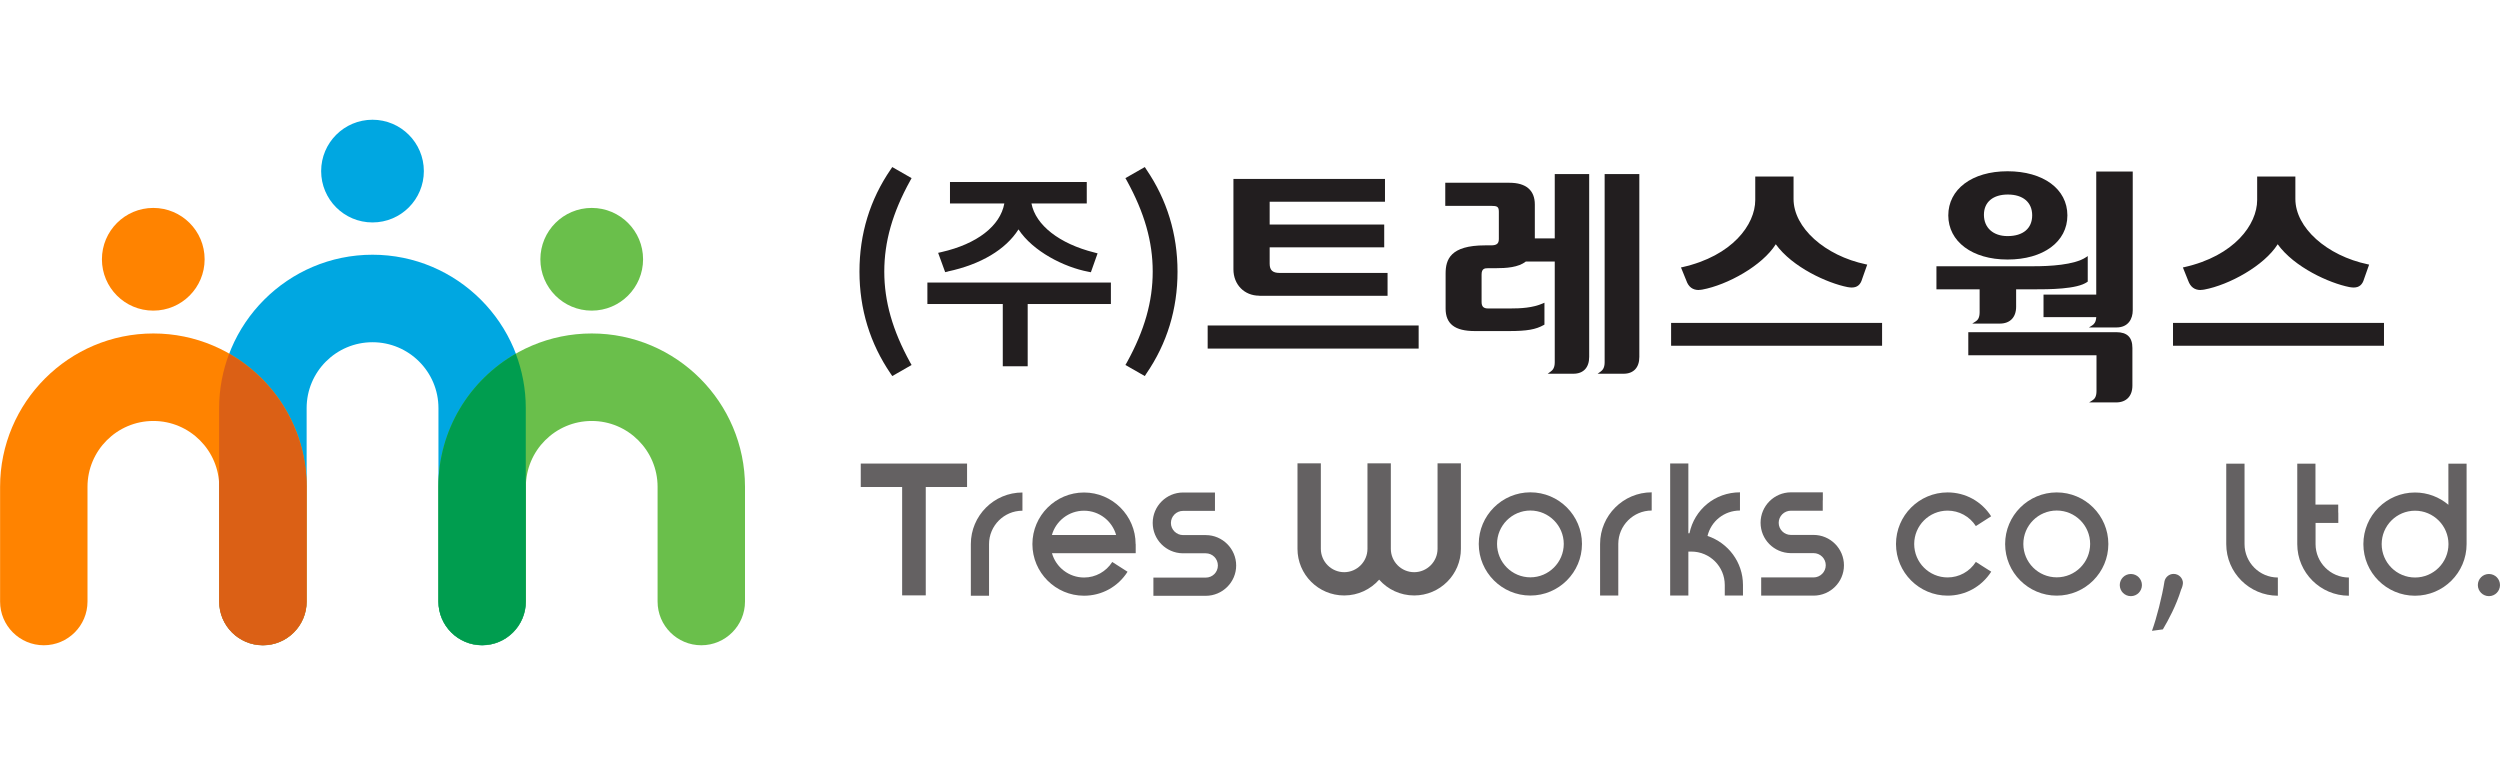 <?xml version="1.0" encoding="UTF-8"?><svg width="200px" id="_레이어_1" xmlns="http://www.w3.org/2000/svg" viewBox="0 0 291.14 61.2"><defs><style>.cls-1{fill:#009d4f;}.cls-2{fill:#ff8300;}.cls-3{fill:#00a7e1;}.cls-4{fill:#db6015;}.cls-5{opacity:.7;}.cls-6{fill:#6abf4b;}.cls-7{fill:#221e1f;}</style></defs><path class="cls-3" d="M56.15,61.2c-2.81,0-5.09-2.28-5.09-5.09v-22.53c0-4.23-3.44-7.67-7.68-7.67s-7.67,3.44-7.67,7.67v22.53c0,2.81-2.28,5.09-5.09,5.09s-5.09-2.28-5.09-5.09v-22.53c0-9.84,8.01-17.86,17.85-17.86s17.86,8.01,17.86,17.86v22.53c0,2.81-2.28,5.09-5.09,5.09Z"/><path class="cls-2" d="M30.62,61.2c-2.81,0-5.09-2.28-5.09-5.09v-13.36c0-4.23-3.44-7.67-7.67-7.67s-7.67,3.44-7.67,7.67v13.36c0,2.81-2.28,5.09-5.09,5.09s-5.09-2.28-5.09-5.09v-13.36c0-9.84,8.01-17.86,17.85-17.86s17.86,8.01,17.86,17.86v13.36c0,2.81-2.28,5.09-5.09,5.09Z"/><path class="cls-6" d="M81.67,61.2c-2.81,0-5.09-2.28-5.09-5.09v-13.36c0-4.23-3.44-7.67-7.67-7.67s-7.67,3.44-7.67,7.67v13.36c0,2.81-2.28,5.09-5.09,5.09s-5.09-2.28-5.09-5.09v-13.36c0-9.84,8.01-17.86,17.85-17.86s17.85,8.01,17.85,17.86v13.36c0,2.81-2.28,5.09-5.09,5.09Z"/><path class="cls-3" d="M49.36,5.98c0,3.3-2.67,5.98-5.98,5.98s-5.98-2.68-5.98-5.98,2.68-5.98,5.98-5.98,5.98,2.68,5.98,5.98Z"/><path class="cls-4" d="M26.69,27.24c-.75,1.97-1.17,4.11-1.17,6.34v22.53c0,2.81,2.28,5.09,5.09,5.09s5.09-2.28,5.09-5.09v-13.36c0-6.63-3.64-12.42-9.02-15.5Z"/><path class="cls-1" d="M60.07,27.24c-5.38,3.08-9.02,8.87-9.02,15.5v13.36c0,2.81,2.28,5.09,5.09,5.09s5.09-2.28,5.09-5.09v-22.53c0-2.23-.42-4.37-1.17-6.34Z"/><path class="cls-6" d="M74.89,16.25c0,3.3-2.67,5.98-5.98,5.98s-5.98-2.68-5.98-5.98,2.68-5.98,5.98-5.98,5.98,2.67,5.98,5.98Z"/><path class="cls-2" d="M23.83,16.25c0,3.3-2.67,5.98-5.98,5.98s-5.98-2.68-5.98-5.98,2.68-5.98,5.98-5.98,5.98,2.67,5.98,5.98Z"/><path class="cls-7" d="M102.98,17.69c0-3.48.95-6.85,3.01-10.58l.17-.31-2.25-1.29-.18.27c-2.42,3.52-3.64,7.52-3.64,11.9s1.23,8.37,3.63,11.89l.19.28,2.25-1.29-.17-.3c-2.05-3.73-3.01-7.1-3.01-10.58Z"/><path class="cls-7" d="M110.38,17.67c3.84-.82,6.74-2.55,8.23-4.9,1.67,2.55,5.3,4.4,8.13,4.93l.3.06.78-2.2-.38-.1c-4.07-1.02-6.84-3.19-7.32-5.71h6.44v-2.5h-15.93v2.5h6.33c-.47,2.62-3.18,4.72-7.32,5.66l-.39.09.82,2.25.31-.07Z"/><polygon class="cls-7" points="108 21.46 116.78 21.46 116.78 28.71 119.68 28.71 119.68 21.46 129.37 21.46 129.37 18.96 108 18.96 108 21.46"/><path class="cls-7" d="M133.5,5.79l-.18-.28-2.26,1.29.17.3c2.05,3.73,3.01,7.09,3.01,10.58s-.95,6.85-3,10.57l-.18.31,2.26,1.29.17-.27c2.42-3.52,3.64-7.52,3.64-11.89s-1.23-8.38-3.63-11.9Z"/><rect class="cls-7" x="140.64" y="23.96" width="24.57" height="2.69"/><path class="cls-7" d="M146.65,20.5h14.94v-2.66h-12.57c-.81,0-1.16-.32-1.16-1.07v-1.91h13.34v-2.66h-13.34v-2.65h13.43v-2.66h-17.65v10.53c0,1.78,1.27,3.07,3.01,3.07Z"/><path class="cls-7" d="M181.05,13.82h-2.31v-3.95c0-1.65-1.02-2.53-2.95-2.53h-7.48v2.69h5.35c.69,0,.89.09.89.68v3.18c0,.54-.25.74-.92.74h-.69c-4.05,0-4.59,1.66-4.59,3.28v4.08c0,1.79,1.08,2.62,3.4,2.62h3.99c2.09,0,3.11-.18,4.05-.71l.07-.04v-2.55l-.18.08c-1.19.52-2.55.59-3.85.59h-2.52c-.55,0-.77-.22-.77-.77v-3.18c0-.68.34-.74.74-.74h.9c1.25,0,2.64-.09,3.52-.78h3.36v11.74c0,.67-.26.93-.49,1.09l-.33.24h2.99c1.17,0,1.84-.72,1.84-1.96V6.33h-4.01v7.49Z"/><path class="cls-7" d="M186.87,28.25c0,.67-.26.93-.48,1.09l-.34.24h3.02c1.17,0,1.84-.72,1.84-1.96V6.33h-4.04v21.92Z"/><rect class="cls-7" x="194.61" y="23.66" width="24.57" height="2.66"/><path class="cls-7" d="M197.83,19.82c.13,0,.27-.02.41-.04,2.92-.54,6.99-2.78,8.56-5.28,1.94,2.69,6.02,4.53,8.36,4.99.19.03.34.05.48.05.64,0,1.03-.32,1.22-1l.59-1.67-.14-.03c-4.81-1.01-8.44-4.28-8.44-7.61v-2.62h-4.46v2.74c0,2.85-2.66,6.51-8.5,7.82l-.15.03.63,1.55c.25.72.74,1.08,1.44,1.08Z"/><path class="cls-7" d="M233.79,16.28c4.16,0,6.97-2.06,6.97-5.14s-2.81-5.14-6.97-5.14-6.9,2.11-6.9,5.14,2.77,5.14,6.9,5.14ZM233.79,13.55c-1.67,0-2.75-.97-2.75-2.48s1.09-2.36,2.78-2.36c1.77,0,2.84.9,2.84,2.42s-1.05,2.42-2.87,2.42Z"/><path class="cls-7" d="M244.12,20.36h-6.14v2.63h6.14c-.03.59-.26.82-.47.96l-.38.24h3.2c1.4,0,1.9-1.03,1.9-1.99V6.03h-4.25v14.33Z"/><path class="cls-7" d="M230.54,22.41c0,.69-.24.94-.48,1.09l-.38.24h3.21c1.19,0,1.9-.73,1.9-1.96v-2.03h2.03c1.77,0,5.08,0,6.25-.86l.06-.04v-2.98l-.2.14c-1.35.92-4.35,1.05-6.01,1.05h-11.41v2.69h5.03v2.66Z"/><path class="cls-7" d="M246.47,24.74h-17.25v2.69h14.93v4.16c0,.69-.24.94-.48,1.09l-.38.24h3.14c1.19,0,1.9-.73,1.9-1.96v-4.38c0-1.24-.61-1.84-1.87-1.84Z"/><path class="cls-7" d="M256.28,19.82c.13,0,.27-.02.41-.04,2.91-.54,6.99-2.78,8.56-5.28,1.94,2.69,6.02,4.53,8.36,4.99.18.03.34.05.49.05.63,0,1.02-.32,1.21-1l.59-1.67-.14-.03c-4.81-1.01-8.45-4.28-8.45-7.61v-2.62h-4.45v2.74c0,2.85-2.66,6.51-8.5,7.82l-.15.03.62,1.55c.26.72.74,1.08,1.44,1.08Z"/><rect class="cls-7" x="253.06" y="23.66" width="24.57" height="2.66"/><g class="cls-5"><path class="cls-7" d="M239.52,43.4c-3.31,0-6.01,2.69-6.01,6.01s2.7,6.01,6.01,6.01,6.01-2.69,6.01-6.01-2.7-6.01-6.01-6.01ZM239.52,53.29c-2.15,0-3.89-1.74-3.89-3.89s1.74-3.89,3.89-3.89,3.89,1.74,3.89,3.89-1.74,3.89-3.89,3.89Z"/><path class="cls-7" d="M178.22,43.39c-3.31,0-6.01,2.7-6.01,6.01s2.7,6.01,6.01,6.01,6.01-2.69,6.01-6.01-2.69-6.01-6.01-6.01ZM178.22,53.29c-2.14,0-3.88-1.75-3.88-3.89s1.74-3.89,3.88-3.89,3.89,1.75,3.89,3.89-1.75,3.89-3.89,3.89Z"/><path class="cls-7" d="M231.1,46.68l.78-.5c-1.11-1.74-3-2.78-5.07-2.78-3.31,0-6.01,2.69-6.01,6.01s2.7,6.01,6.01,6.01c2.07,0,3.96-1.04,5.08-2.79l-.79-.5-.22-.14-.78-.5c-.72,1.13-1.95,1.81-3.29,1.81-2.15,0-3.89-1.74-3.89-3.89s1.74-3.89,3.89-3.89c1.34,0,2.57.68,3.29,1.8l.78-.5.22-.14Z"/><path class="cls-7" d="M160.44,40.01h-1.19v9.96c0,1.49-1.22,2.72-2.71,2.72s-2.72-1.22-2.72-2.72v-9.96h-2.72v9.96c0,2.99,2.43,5.43,5.44,5.43,1.62,0,3.07-.71,4.07-1.84,1,1.13,2.45,1.84,4.08,1.84,3,0,5.44-2.44,5.44-5.43v-9.96h-2.72v9.96c0,1.49-1.22,2.72-2.72,2.72s-2.72-1.22-2.72-2.72v-9.96h-1.53Z"/><path class="cls-7" d="M192.35,44.32v-.93c-3.31,0-6.01,2.7-6.01,6.01v6.01h2.12v-6.01c0-2.14,1.75-3.89,3.89-3.89v-1.19Z"/><path class="cls-7" d="M212.28,44.32v-.93h-3.71c-1.95,0-3.54,1.59-3.54,3.54s1.56,3.51,3.49,3.54h2.68c.78,0,1.42.63,1.42,1.41s-.64,1.42-1.42,1.42h-6.1v2.12h6.1c1.95,0,3.54-1.58,3.54-3.53s-1.59-3.54-3.54-3.54h-2.64c-.78,0-1.42-.63-1.42-1.41s.64-1.41,1.42-1.41h3.71v-1.19Z"/><path class="cls-7" d="M195.43,40.03h-.93v15.38h2.12v-5.12h.35c2.15,0,3.89,1.74,3.89,3.89v1.23h2.12v-1.23c0-2.66-1.73-4.91-4.13-5.71.41-1.71,1.94-2.96,3.78-2.96v-2.12c-2.92,0-5.32,2.02-5.88,4.77h-.13v-8.13h-1.19Z"/><path class="cls-7" d="M249.44,54.19c0,.71-.57,1.29-1.29,1.29s-1.29-.58-1.29-1.29.57-1.29,1.29-1.29,1.29.58,1.29,1.29Z"/><path class="cls-7" d="M291.14,54.19c0,.71-.58,1.29-1.29,1.29s-1.29-.58-1.29-1.29.57-1.29,1.29-1.29,1.29.58,1.29,1.29Z"/><path class="cls-7" d="M132.25,49.42c0-3.31-2.7-6.01-6.01-6.01s-6.01,2.7-6.01,6.01,2.7,6.01,6.01,6.01c2.07,0,3.96-1.04,5.07-2.79l-.78-.5-.22-.14-.78-.5c-.72,1.13-1.95,1.81-3.28,1.81-1.78,0-3.28-1.2-3.74-2.83h9.75v-1.06ZM122.5,48.36c.46-1.63,1.96-2.83,3.74-2.83s3.28,1.2,3.74,2.83h-7.48Z"/><path class="cls-7" d="M265.27,54.23v-.92c-2.14,0-3.88-1.75-3.88-3.89v-9.37h-2.13v9.37c0,3.32,2.7,6.01,6.01,6.01v-1.19Z"/><path class="cls-7" d="M286.32,40.05h.93v9.37c0,3.32-2.69,6.01-6.01,6.01s-6.01-2.69-6.01-6.01,2.7-6.01,6.01-6.01c1.48,0,2.84.54,3.89,1.43v-4.79h1.19ZM281.25,45.53c-2.15,0-3.89,1.74-3.89,3.89s1.74,3.89,3.89,3.89,3.89-1.75,3.89-3.89-1.75-3.89-3.89-3.89Z"/><path class="cls-7" d="M272.3,45.75v-.93h-2.65v-4.77h-2.12v9.37c0,3.32,2.7,6.01,6.01,6.01v-2.12c-2.14,0-3.88-1.75-3.88-3.89v-2.47h2.65v-1.19Z"/><path class="cls-7" d="M119.07,44.34v-.93c-3.32,0-6.01,2.7-6.01,6.01v6.01h2.12v-6.01c0-2.14,1.74-3.89,3.89-3.89v-1.19Z"/><path class="cls-7" d="M141.49,44.34v-.93h-3.71c-1.95,0-3.54,1.59-3.54,3.54s1.56,3.51,3.49,3.54h2.69c.78,0,1.41.63,1.41,1.42s-.63,1.41-1.41,1.41h-6.1v2.12h6.1c1.95,0,3.54-1.59,3.54-3.53s-1.59-3.54-3.54-3.54h-2.64c-.78,0-1.42-.64-1.42-1.41s.63-1.41,1.42-1.41h3.71v-1.19Z"/><path class="cls-7" d="M254.22,53.98c0-.6-.48-1.09-1.09-1.09-.52,0-.95.37-1.06.85h0c-.27,1.76-.93,4.33-1.46,5.78l1.27-.17c.63-1.07,1.54-2.73,2.13-4.65.09-.16.2-.52.2-.72Z"/><path class="cls-7" d="M104.57,42.77h-4.33v-2.73h12.38v2.73h-4.4"/><rect class="cls-7" x="105.06" y="42.13" width="2.75" height="13.26"/></g></svg>